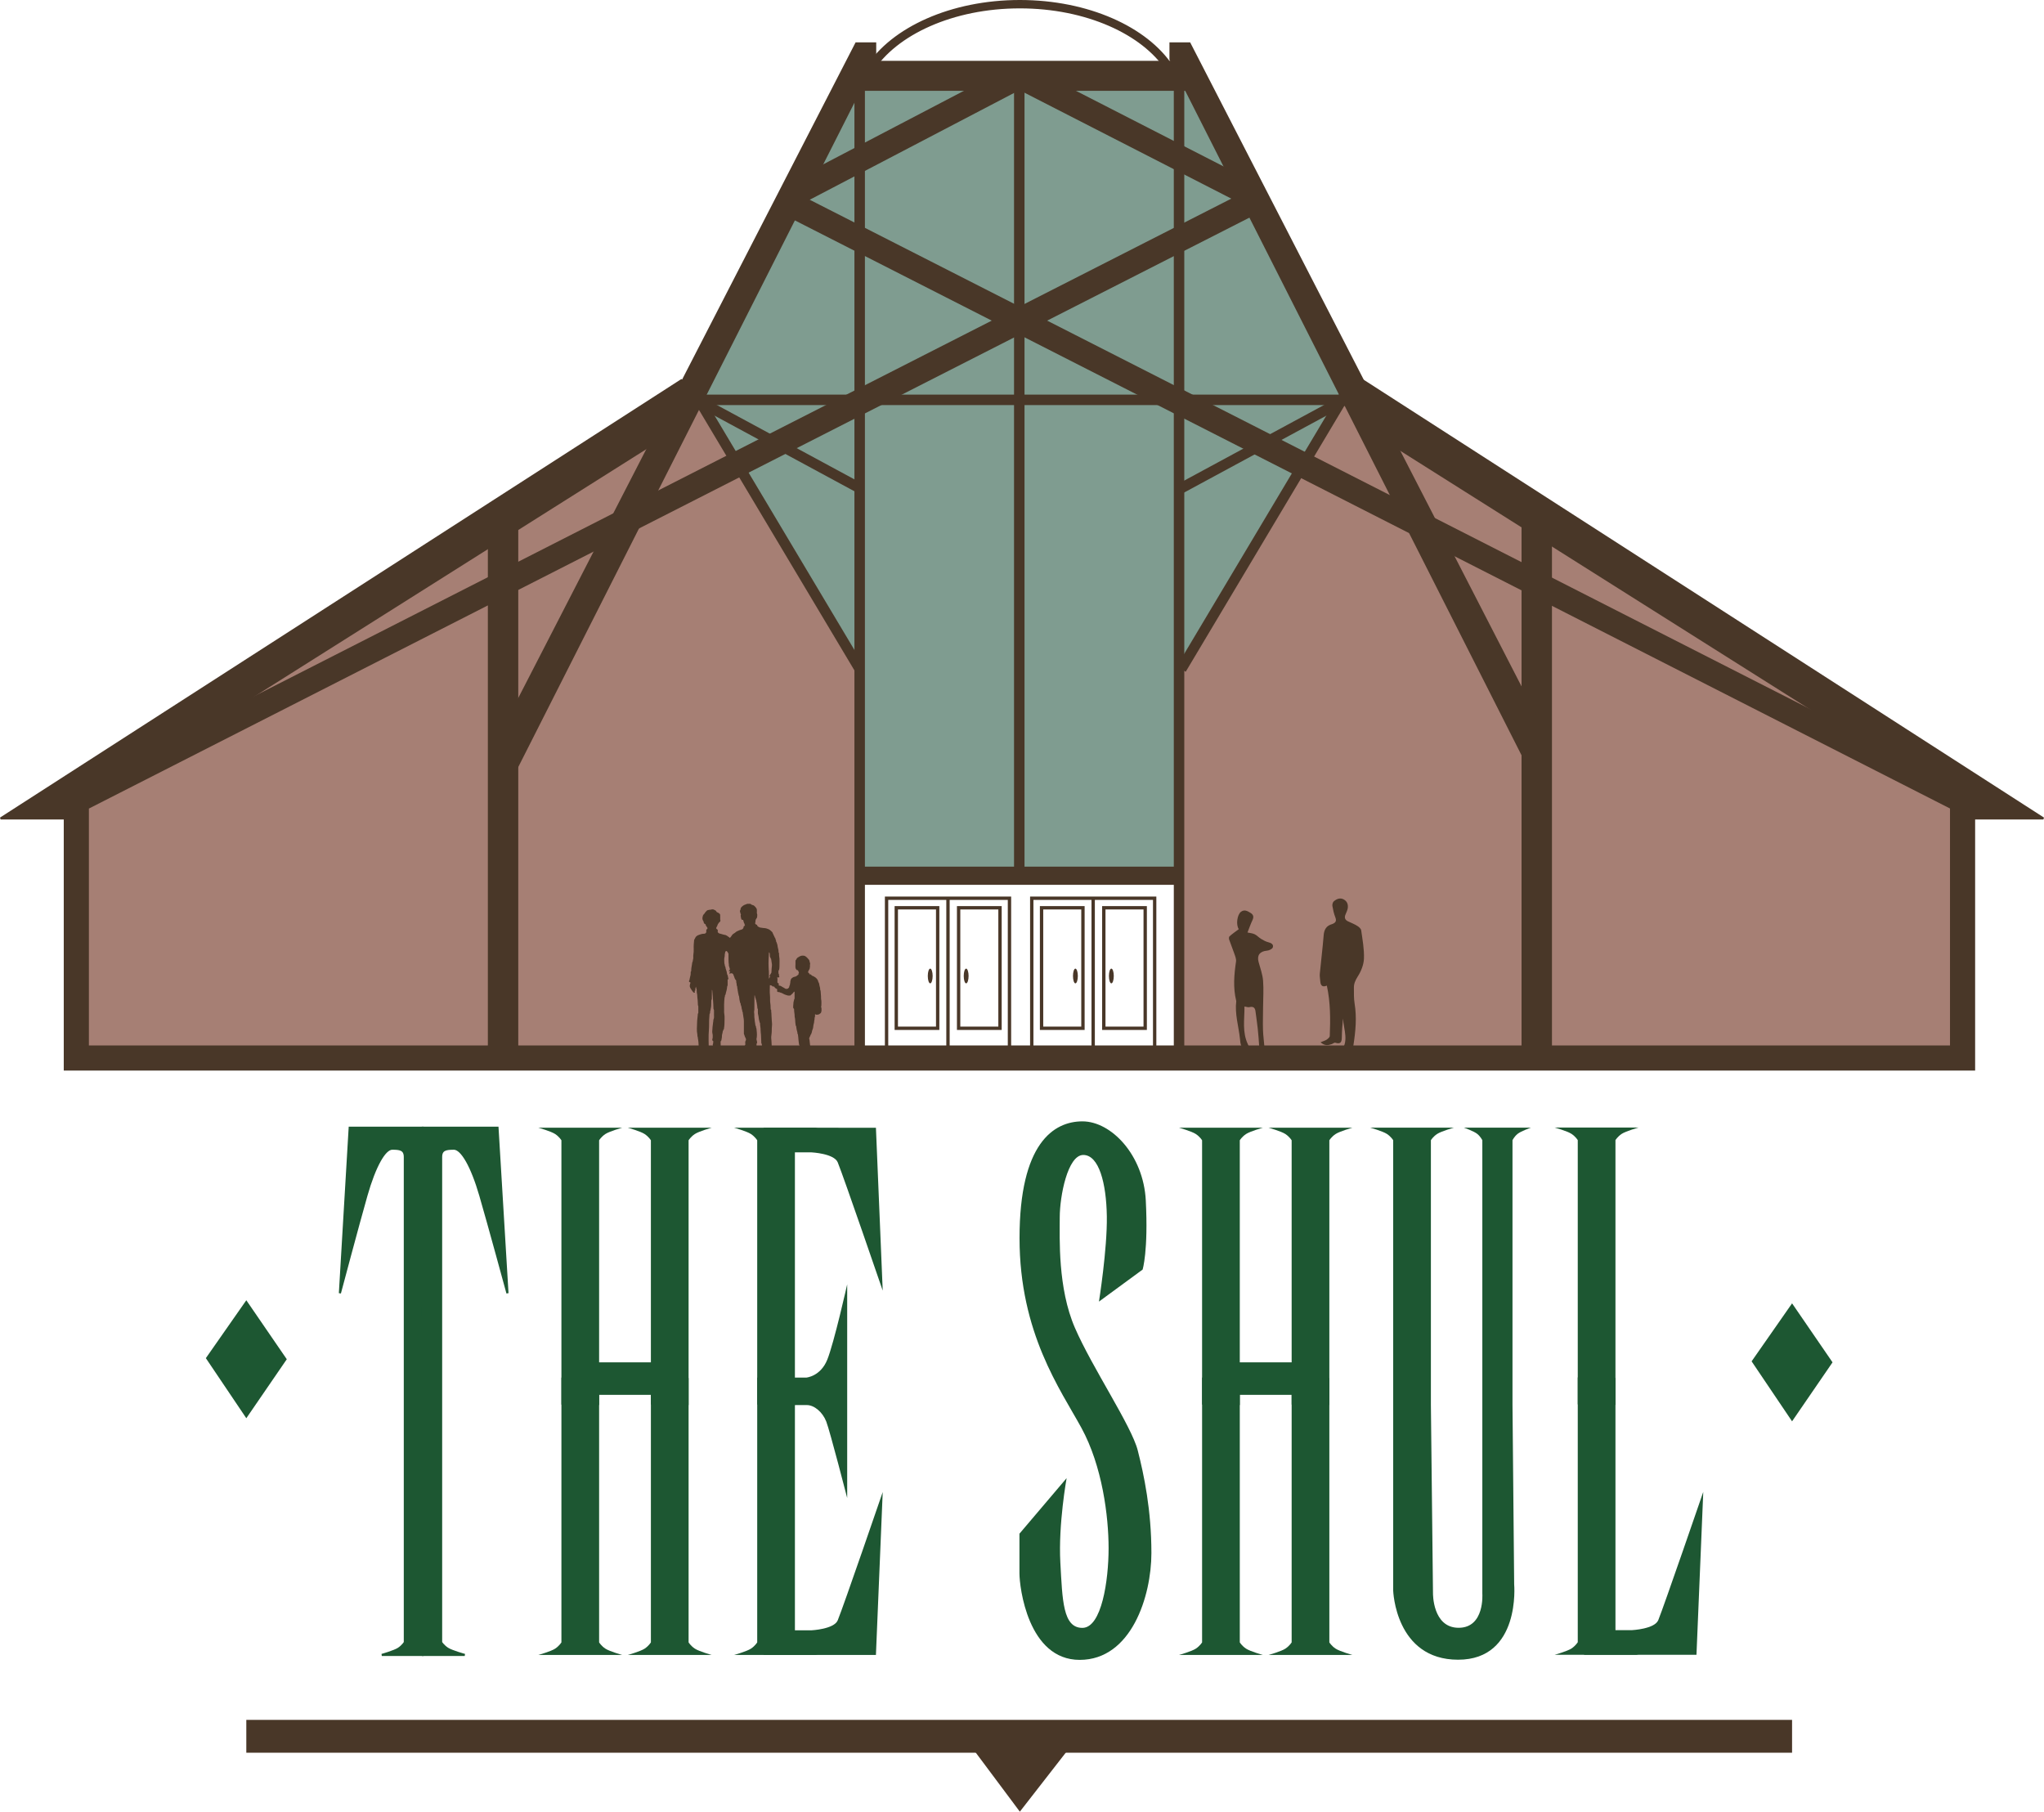 <?xml version="1.0" encoding="UTF-8"?> <svg xmlns="http://www.w3.org/2000/svg" xmlns:xlink="http://www.w3.org/1999/xlink" version="1.1" x="0px" y="0px" viewBox="0 0 243.97 216.22" style="enable-background:new 0 0 243.97 216.22;" xml:space="preserve"> <style type="text/css"> .st0{fill:#A67F74;stroke:#A67F74;stroke-width:0.25;stroke-miterlimit:2;} .st1{fill:#7F9C90;stroke:#7F9C90;stroke-width:0.25;stroke-miterlimit:2;} .st2{fill:none;stroke:#493728;stroke-width:3;stroke-miterlimit:2;} .st3{fill:#493728;stroke:#493728;stroke-width:0.25;stroke-miterlimit:2;} .st4{fill:#493728;} .st5{fill:#493728;stroke:#493728;stroke-width:0.251;stroke-miterlimit:2;} .st6{fill:none;stroke:#493728;stroke-miterlimit:2;} .st7{fill:none;stroke:#493728;stroke-width:1.25;stroke-miterlimit:2;} .st8{fill:#493728;stroke:#493728;stroke-width:1.25;stroke-miterlimit:2;} .st9{stroke:#493728;stroke-width:1.25;stroke-miterlimit:2;} .st10{fill:none;stroke:#493728;stroke-width:0.4;stroke-miterlimit:2;} .st11{fill:#1D5732;stroke:#1D5732;stroke-width:0.25;stroke-miterlimit:2;} .st12{fill:#1D5732;stroke:#1D5732;stroke-width:0.253;stroke-miterlimit:2;} .st13{fill:#1D5732;} .st14{fill-rule:evenodd;clip-rule:evenodd;fill:#493728;} </style> <g id="color"> <polygon class="st0" points="9.43,95.89 9.11,126.27 102.61,126.27 102.61,104.51 140.73,104.72 140.73,126.34 234.25,126.27 234.25,94.84 161.42,46.68 82.26,46.68 77.32,50.68 23.74,84.84 "></polygon> <polygon class="st1" points="101.07,9.58 89.23,33.34 83.4,47.26 86.07,52.13 99.11,73.98 102.61,79.84 102.61,104.51 140.73,104.72 140.73,79.34 149.63,65.36 159.62,48.19 161.34,47.26 142.07,9.05 "></polygon> </g> <g id="illustration"> <polyline class="st2" points="121.69,9.06 95.15,22.93 94.62,24.49 234.25,95.57 234.25,126.27 121.69,126.27 121.66,126.27 9.11,126.27 9.11,95.58 150.27,23.71 121.66,9.06 "></polyline> <polygon class="st3" points="81.4,45.34 0.07,97.68 8.73,97.68 9.11,96.09 23.98,87.01 79.57,51.93 "></polygon> <polygon class="st3" points="162.57,45.34 243.9,97.68 235.24,97.68 234.86,96.09 219.99,87.01 164.4,51.93 "></polygon> <rect x="58.23" y="61.59" class="st4" width="3.63" height="63.75"></rect> <rect x="181.61" y="62.52" class="st4" width="3.63" height="63.75"></rect> <polygon class="st5" points="104.46,5.18 102.2,5.18 60.05,87.09 60.05,94.84 104.46,7.09 "></polygon> <polygon class="st5" points="139.71,5.18 141.98,5.18 184.13,87.09 184.13,94.84 139.71,7.09 "></polygon> <rect x="101.82" y="7.26" class="st4" width="40.58" height="3.58"></rect> <path class="st6" d="M103.8,8.26c2.89-4.55,9.83-7.76,17.93-7.76c8.03,0,14.91,3.15,17.85,7.63"></path> <line class="st7" x1="102.61" y1="10.09" x2="102.61" y2="126.27"></line> <line class="st7" x1="140.73" y1="9.58" x2="140.73" y2="125.76"></line> <line class="st7" x1="121.66" y1="9.58" x2="121.66" y2="104.72"></line> <rect x="102.48" y="103.43" class="st4" width="38.25" height="2.17"></rect> <line class="st8" x1="82.26" y1="47.72" x2="161.92" y2="47.72"></line> <line class="st9" x1="82.82" y1="46.68" x2="102.61" y2="79.84"></line> <rect x="105.82" y="107.2" class="st10" width="14.67" height="18.14"></rect> <line class="st10" x1="113.15" y1="107.2" x2="113.15" y2="125.76"></line> <rect x="106.98" y="108.34" class="st10" width="4.94" height="14.38"></rect> <rect x="114.42" y="108.34" class="st10" width="4.94" height="14.38"></rect> <line class="st9" x1="102.61" y1="58.26" x2="82.26" y2="47.26"></line> <line class="st9" x1="160.78" y1="46.68" x2="140.99" y2="79.85"></line> <line class="st9" x1="140.99" y1="58.26" x2="161.34" y2="47.26"></line> <path class="st4" d="M111.32,116.48c0,0.48-0.13,0.88-0.29,0.88s-0.29-0.39-0.29-0.88s0.13-0.88,0.29-0.88 S111.32,116,111.32,116.48z"></path> <path class="st4" d="M115.61,116.48c0,0.48-0.13,0.88-0.29,0.88c-0.16,0-0.29-0.39-0.29-0.88s0.13-0.88,0.29-0.88 C115.48,115.61,115.61,116,115.61,116.48z"></path> <rect x="123.15" y="107.2" class="st10" width="14.67" height="18.14"></rect> <line class="st10" x1="130.48" y1="107.2" x2="130.48" y2="125.76"></line> <rect x="124.32" y="108.34" class="st10" width="4.94" height="14.38"></rect> <rect x="131.75" y="108.34" class="st10" width="4.94" height="14.38"></rect> <path class="st4" d="M128.65,116.48c0,0.48-0.13,0.88-0.29,0.88c-0.16,0-0.29-0.39-0.29-0.88s0.13-0.88,0.29-0.88 C128.52,115.61,128.65,116,128.65,116.48z"></path> <ellipse class="st4" cx="132.65" cy="116.48" rx="0.29" ry="0.88"></ellipse> <path class="st11" d="M50.57,134.59h-8.83l-1.17,19.75c0,0,2.17-8.17,3.17-11.67s2.17-5.58,3.08-5.58s1.5,0.08,1.5,1 c0,0.92,0,57.92,0,57.92s-0.25,0.42-0.75,0.75c-0.5,0.33-2,0.75-2,0.75h5"></path> <path class="st12" d="M50.34,134.59h9.04l1.19,19.75c0,0-2.22-8.17-3.24-11.67c-1.02-3.5-2.22-5.58-3.15-5.58s-1.53,0.08-1.53,1 c0,0.92,0,57.92,0,57.92s0.26,0.42,0.77,0.75c0.51,0.33,2.05,0.75,2.05,0.75h-5.11"></path> <path class="st13" d="M69.26,197.51h-5c0,0,1.5-0.42,2-0.75c0.5-0.33,0.75-0.75,0.75-0.75s0-16.3,0-31.6l4.5,0.06 c0,15.29,0,31.54,0,31.54c0,0,0.25,0.42,0.75,0.75c0.5,0.33,2,0.75,2,0.75H69.26"></path> <path class="st13" d="M79.94,197.51h-5c0,0,1.5-0.42,2-0.75c0.5-0.33,0.75-0.75,0.75-0.75s0-16.3,0-31.6l4.5,0.06 c0,15.29,0,31.54,0,31.54s0.25,0.42,0.75,0.75c0.5,0.33,2,0.75,2,0.75H79.94"></path> <path class="st13" d="M79.94,134.59h5c0,0-1.5,0.42-2,0.75c-0.5,0.33-0.75,0.75-0.75,0.75s0,16.3,0,31.6l-4.5-0.06 c0-15.29,0-31.54,0-31.54c0,0-0.25-0.42-0.75-0.75c-0.5-0.33-2-0.75-2-0.75H79.94"></path> <path class="st13" d="M69.26,134.59h5c0,0-1.5,0.42-2,0.75c-0.5,0.33-0.75,0.75-0.75,0.75s0,16.3,0,31.6l-4.5-0.06 c0-15.29,0-31.54,0-31.54s-0.25-0.42-0.75-0.75c-0.5-0.33-2-0.75-2-0.75H69.26"></path> <path class="st13" d="M92.63,197.51h-5c0,0,1.5-0.42,2-0.75c0.5-0.33,0.75-0.75,0.75-0.75s0-16.3,0-31.6l4.5,0.06 c0,15.29,0,31.54,0,31.54c0,0,0.25,0.42,0.75,0.75c0.5,0.33,2,0.75,2,0.75H92.63"></path> <path class="st13" d="M92.63,134.59h5c0,0-1.5,0.42-2,0.75c-0.5,0.33-0.75,0.75-0.75,0.75s0,16.3,0,31.6l-4.5-0.06 c0-15.29,0-31.54,0-31.54s-0.25-0.42-0.75-0.75c-0.5-0.33-2-0.75-2-0.75H92.63"></path> <rect x="70.23" y="162.59" class="st13" width="8" height="3.88"></rect> <path class="st13" d="M145.73,197.51h-5c0,0,1.5-0.42,2-0.75c0.5-0.33,0.75-0.75,0.75-0.75s0-16.3,0-31.6l4.5,0.06 c0,15.29,0,31.54,0,31.54s0.25,0.42,0.75,0.75c0.5,0.33,2,0.75,2,0.75H145.73"></path> <path class="st13" d="M156.42,197.51h-5c0,0,1.5-0.42,2-0.75c0.5-0.33,0.75-0.75,0.75-0.75s0-16.3,0-31.6l4.5,0.06 c0,15.29,0,31.54,0,31.54s0.25,0.42,0.75,0.75c0.5,0.33,2,0.75,2,0.75H156.42"></path> <path class="st13" d="M156.42,134.59h5c0,0-1.5,0.42-2,0.75c-0.5,0.33-0.75,0.75-0.75,0.75s0,16.3,0,31.6l-4.5-0.06 c0-15.29,0-31.54,0-31.54c0,0-0.25-0.42-0.75-0.75c-0.5-0.33-2-0.75-2-0.75H156.42"></path> <path class="st13" d="M145.73,134.59h5c0,0-1.5,0.42-2,0.75c-0.5,0.33-0.75,0.75-0.75,0.75s0,16.3,0,31.6l-4.5-0.06 c0-15.29,0-31.54,0-31.54c0,0-0.25-0.42-0.75-0.75c-0.5-0.33-2-0.75-2-0.75H145.73"></path> <path class="st13" d="M170.8,167.7"></path> <path class="st13" d="M176.93,167.63"></path> <path class="st13" d="M180.53,167.7"></path> <rect x="146.71" y="162.59" class="st13" width="8" height="3.88"></rect> <path class="st13" d="M105.36,154.03l-0.81-19.44H91.11l2.44,2.94h3.31c0,0,2.69,0.13,3.13,1.19 C100.7,140.45,105.36,154.03,105.36,154.03z"></path> <path class="st13" d="M105.36,178.07l-0.81,19.44H91.11l2.44-2.94h3.31c0,0,2.69-0.13,3.13-1.19 C100.7,191.65,105.36,178.07,105.36,178.07z"></path> <path class="st13" d="M190.57,197.49h-5c0,0,1.5-0.42,2-0.75c0.5-0.33,0.75-0.75,0.75-0.75s0-16.3,0-31.6l4.5,0.06 c0,15.29,0,31.54,0,31.54s0.25,0.42,0.75,0.75c0.5,0.33,2,0.75,2,0.75H190.57"></path> <path class="st13" d="M190.57,134.57h5c0,0-1.5,0.42-2,0.75c-0.5,0.33-0.75,0.75-0.75,0.75s0,16.3,0,31.6l-4.5-0.06 c0-15.29,0-31.54,0-31.54c0,0-0.25-0.42-0.75-0.75c-0.5-0.33-2-0.75-2-0.75H190.57"></path> <path class="st13" d="M203.3,178.05l-0.81,19.44h-13.44l2.44-2.94h3.31c0,0,2.69-0.13,3.13-1.19 C198.63,191.63,203.3,178.05,203.3,178.05z"></path> <path class="st13" d="M94.11,164.41h2.13c0,0,1.69-0.13,2.5-2.13s2.38-9,2.38-9v25.5c0,0-2.06-8-2.5-9.13s-1.44-1.96-2.31-1.96 s-2.19,0-2.19,0V164.41z"></path> <path class="st13" d="M131.17,155.34c0,0,1-6.25,0.94-10.19s-0.94-7.31-2.81-7.31s-2.81,4.94-2.81,7.44s-0.25,8.44,1.81,13.19 c2.06,4.75,6.75,11.69,7.5,14.63s1.63,7.13,1.63,12.25s-2.38,12.75-8.56,12.75s-7.19-8.71-7.19-10.32c0-1.61,0-4.74,0-4.74 l5.63-6.63c0,0-1,5.5-0.75,10.06s0.31,7.81,2.63,7.81c2.31,0,3.13-5.69,3.13-9.5s-0.75-9.81-3.25-14.38s-7.38-11.31-7.38-22.63 s4.07-13.94,7.51-13.94c3.44,0,7.28,4.01,7.56,9.44c0.31,6.06-0.38,8.25-0.38,8.25L131.17,155.34z"></path> <path class="st13" d="M176.93,167.63v22.58c0,0,0.3,4.06-2.83,4.06s-3.06-4.13-3.06-4.13l-0.25-22.46c0-15.31,0-31.6,0-31.6 s0.25-0.42,0.75-0.75c0.5-0.33,2-0.75,2-0.75h-3.76h-1.24h-5c0,0,1.5,0.42,2,0.75c0.5,0.33,0.75,0.75,0.75,0.75 c0,0,0,16.25,0,31.54v22.21c0,0,0.25,8.25,7.75,8.25s6.69-9,6.69-9l-0.2-21.4c0-15.31,0-31.6,0-31.6s0.2-0.42,0.6-0.75 c0.4-0.33,1.6-0.75,1.6-0.75h-2.65h-1.35h-4c0,0,1.2,0.42,1.6,0.75c0.4,0.33,0.6,0.75,0.6,0.75 C176.93,136.09,176.93,152.35,176.93,167.63"></path> <rect x="29.4" y="205.26" class="st4" width="184.5" height="3.92"></rect> <polygon class="st3" points="115.57,207.76 121.73,216.01 128.15,207.76 "></polygon> <polygon class="st13" points="29.4,155.18 24.57,162.09 29.4,169.26 34.23,162.22 "></polygon> <polygon class="st13" points="213.9,155.55 209.07,162.47 213.9,169.63 218.73,162.59 "></polygon> <path class="st14" d="M87.12,111.94c0.07-0.09,0.16-0.17,0.22-0.28c0.08-0.15,0.22-0.24,0.36-0.32c0.08-0.05,0.14-0.12,0.22-0.17 c0.04-0.03,0.09-0.04,0.14-0.06c0.06-0.03,0.12-0.06,0.19-0.09c0.05-0.02,0.1-0.04,0.16-0.05c0.11-0.02,0.2-0.06,0.27-0.14 c0.03-0.04,0.06-0.1,0.07-0.15c0.02-0.15,0.02-0.16,0.18-0.2c-0.09-0.08-0.01-0.22-0.11-0.3c0,0,0-0.01-0.01-0.01 c-0.04-0.13-0.07-0.25-0.11-0.38c-0.03,0-0.06-0.01-0.08-0.01c-0.06,0.02-0.09-0.03-0.11-0.06c-0.03-0.04-0.05-0.1-0.06-0.16 c-0.02-0.09-0.04-0.19-0.05-0.29c0-0.03,0.02-0.05,0.03-0.08c0.01-0.02,0.01-0.07,0-0.07c-0.06-0.03-0.03-0.09-0.04-0.13 c-0.01-0.03-0.03-0.06-0.04-0.09c-0.01-0.02-0.02-0.04-0.02-0.06c0.01-0.09-0.04-0.18,0.05-0.25c0.01-0.01,0.01-0.04,0.01-0.06 c0-0.14,0.07-0.24,0.17-0.33c0.08-0.06,0.15-0.14,0.24-0.18c0.09-0.05,0.19-0.06,0.28-0.11c0.14-0.08,0.28-0.03,0.42-0.04 c0.07-0.01,0.13,0.02,0.18,0.08c0.03,0.03,0.09,0.05,0.14,0.06c0.05,0.02,0.12,0.03,0.16,0.06c0.06,0.04,0.1,0.09,0.15,0.14 c0.05,0.06,0.11,0.12,0.15,0.19c0.03,0.05,0.05,0.12,0.06,0.18c0.01,0.1,0,0.21,0,0.31c0,0.07-0.01,0.13,0.03,0.2 c0.04,0.06,0,0.15,0.01,0.23c0.01,0.09-0.02,0.17-0.05,0.25c-0.01,0.01-0.03,0.02-0.04,0.04c-0.06,0.09-0.11,0.17-0.11,0.28 c0,0.09-0.03,0.18-0.04,0.28c-0.01,0.08,0.02,0.13,0.11,0.16c0.07,0.02,0.13,0.06,0.15,0.16c0.01,0.05,0.08,0.09,0.13,0.12 c0.06,0.04,0.13,0.06,0.2,0.09c0,0,0,0,0.01,0c0.11,0.02,0.23,0.04,0.34,0.05c0.14,0.02,0.28,0.01,0.41,0.06 c0.1,0.04,0.21,0.06,0.31,0.12c0.15,0.08,0.26,0.21,0.38,0.32c0.03,0.03,0.04,0.09,0.06,0.14c0.02,0.04,0.05,0.09,0.07,0.13 c0.03,0.07,0.05,0.16,0.1,0.21c0.05,0.06,0,0.16,0.1,0.18c0.01,0,0.01,0.02,0.01,0.03c0.03,0.08,0.05,0.16,0.08,0.24 c0,0.01,0.02,0.03,0.02,0.04c0.02,0.08,0.01,0.19,0.06,0.23c0.08,0.07,0.02,0.19,0.1,0.25c0,0,0,0,0,0.01 c0.02,0.11,0.03,0.21,0.05,0.32c0.03,0.13,0.06,0.26,0.09,0.39c0.01,0.07,0,0.14,0.01,0.22c0,0.03,0.03,0.06,0.04,0.09 c0.01,0.02,0.02,0.04,0.02,0.07c0,0.1-0.01,0.21,0.01,0.3c0.08,0.4,0.03,0.8,0.04,1.2c0,0.07,0,0.15-0.01,0.22 c-0.01,0.09-0.01,0.19-0.06,0.25c-0.1,0.13-0.03,0.27-0.05,0.4c0,0.01,0,0.02,0,0.02c0.09,0.05,0.04,0.14,0.06,0.22 c0.01,0.05,0.03,0.11,0.04,0.16c0.01,0.06-0.02,0.08-0.08,0.08c-0.06,0-0.11,0-0.18,0c0.02,0.07,0.04,0.13,0.04,0.18 c0,0.14-0.01,0.27-0.01,0.41c0,0.02,0.03,0.05,0.05,0.07c0.02,0.02,0.06,0.04,0.08,0.05c0.07,0.05,0.07,0.11,0,0.16 c0.02,0.03,0.03,0.06,0.05,0.08c0.01,0.01,0.02,0.03,0.04,0.03c0.08,0.01,0.15,0.01,0.22,0.06c0.06,0.05,0.13,0.08,0.2,0.12 c0.07,0.04,0.14,0.08,0.21,0.12c0.05,0.03,0.09,0.07,0.14,0.08c0.08,0.01,0.16,0.02,0.23-0.01c0.06-0.02,0.1-0.09,0.15-0.13 c0.01-0.01,0.02-0.01,0.02-0.02c0.02-0.07,0.04-0.15,0.06-0.22c0-0.01,0-0.02,0-0.02c0.09-0.05,0.03-0.14,0.06-0.2 c0.05-0.11,0.02-0.24,0.05-0.34c0.03-0.11,0.05-0.23,0.14-0.31c0.05-0.05,0.11-0.08,0.17-0.12c0.1-0.06,0.21-0.06,0.32-0.1 c0.06-0.02,0.12-0.08,0.18-0.12c0.03-0.02,0.06-0.06,0.09-0.07c0.05-0.01,0.06-0.04,0.06-0.08c0-0.05-0.02-0.1,0.04-0.13 c0.01-0.01,0.01-0.06,0.01-0.08c-0.02-0.06-0.07-0.12-0.08-0.18c-0.02-0.1-0.08-0.1-0.15-0.1c-0.03,0-0.05-0.04-0.07-0.06 c-0.1-0.1-0.12-0.23-0.12-0.36c0-0.11,0.01-0.23,0.01-0.34c0-0.11,0-0.22,0-0.33c0-0.04-0.02-0.09,0.05-0.11 c0.03-0.01,0.04-0.08,0.06-0.12c0.06-0.09,0.12-0.17,0.23-0.22c0.07-0.03,0.13-0.09,0.2-0.12c0.06-0.03,0.12-0.05,0.18-0.06 c0.1-0.01,0.21-0.02,0.3,0c0.08,0.01,0.16,0.06,0.23,0.11c0.1,0.08,0.2,0.17,0.27,0.27c0.06,0.07,0.14,0.13,0.15,0.25 c0.01,0.1,0.06,0.19,0.08,0.29c0.01,0.06-0.01,0.12-0.02,0.17c0,0.04,0,0.08,0,0.11c0,0.05,0,0.09,0,0.14 c0,0.03-0.02,0.06-0.02,0.09c0,0.09-0.02,0.17-0.09,0.25c-0.04,0.04-0.05,0.11-0.07,0.16c-0.01,0.02-0.03,0.04-0.04,0.06 c-0.03,0.07,0.01,0.12,0.06,0.15c0.05,0.03,0.09,0.07,0.1,0.13c0.01,0.05,0.08,0.07,0.12,0.03c0.06,0.06,0.13,0.12,0.2,0.18 c0.04,0.03,0.11,0.03,0.16,0.06c0.08,0.04,0.16,0.09,0.24,0.15c0.07,0.05,0.13,0.12,0.18,0.18c0.05,0.06,0.09,0.13,0.12,0.2 c0.03,0.06,0.02,0.14,0.06,0.19c0.08,0.11,0.09,0.24,0.11,0.37c0.02,0.11,0.06,0.21,0.08,0.32c0.01,0.06,0,0.13,0.01,0.2 c0.01,0.03,0.03,0.07,0.04,0.1c0.01,0.01,0.01,0.03,0.01,0.04c0.02,0.22,0.04,0.44,0.05,0.66c0.01,0.11-0.01,0.22,0.01,0.32 c0.06,0.25,0.03,0.51,0.03,0.76c0,0.04-0.02,0.07-0.02,0.1c-0.01,0.03-0.02,0.07,0,0.1c0.07,0.17,0.02,0.35,0.03,0.52 c-0.07,0.05-0.01,0.15-0.09,0.19c-0.06,0.04-0.12,0.08-0.18,0.13c-0.06,0.05-0.12,0.04-0.18,0.04c-0.02,0-0.04,0.03-0.06,0.03 c-0.04,0-0.07,0-0.11-0.01c-0.04-0.01-0.08-0.04-0.14-0.06c0,0.02-0.01,0.05-0.01,0.08c0,0.08,0.02,0.18-0.01,0.24 c-0.07,0.13-0.02,0.26-0.06,0.38c-0.04,0.1-0.02,0.2-0.04,0.29c-0.02,0.11-0.05,0.22-0.08,0.33c0,0,0,0.01,0,0.02 c-0.02,0.12-0.04,0.24-0.05,0.36c0,0,0,0.01,0,0.01c-0.07,0.06-0.04,0.16-0.09,0.23c-0.01,0.01-0.01,0.02-0.02,0.04 c-0.02,0.08-0.01,0.18-0.06,0.25c-0.04,0.06-0.01,0.15-0.09,0.2c-0.04,0.02-0.04,0.1-0.06,0.15c-0.04,0.09-0.1,0.17-0.13,0.27 c-0.01,0.04,0,0.09,0.01,0.14c0,0.01,0.02,0.03,0.02,0.04c0.02,0.15,0.04,0.31,0.05,0.46c0.02,0.13,0.02,0.26,0.06,0.38 c0.03,0.08,0.03,0.16,0.04,0.24c0.01,0.03,0.02,0.06,0.04,0.11c-0.02,0.03-0.05,0.09-0.09,0.13c-0.07,0.06-0.1,0.13-0.11,0.22 c0,0.06-0.06,0.11,0,0.15c-0.01,0.04-0.02,0.08-0.03,0.11c-0.01,0.03-0.03,0.05-0.04,0.08c-0.01,0.02-0.02,0.04-0.02,0.06 c0,0.06,0,0.12,0,0.18c0,0.08-0.04,0.11-0.11,0.15c-0.17,0.08-0.35,0.03-0.52,0.03c-0.07,0-0.13-0.05-0.19-0.1 c-0.09-0.08-0.06-0.17-0.06-0.27c0-0.02,0.02-0.03,0.03-0.05c0.01-0.01,0.02-0.01,0.03-0.02c0.02-0.07,0.04-0.15,0.05-0.22 c0.01-0.07-0.01-0.12-0.08-0.15c-0.03-0.01-0.06-0.05-0.07-0.09c-0.02-0.06-0.03-0.13-0.06-0.2c-0.04-0.1-0.03-0.21-0.08-0.3 c-0.02-0.03-0.01-0.07-0.01-0.1c-0.01-0.05,0.02-0.1-0.05-0.13c0,0-0.01-0.01-0.01-0.02c-0.02-0.11-0.03-0.21-0.05-0.32 c-0.04-0.21-0.03-0.42-0.06-0.62c-0.02-0.11-0.03-0.21-0.04-0.32c0-0.01,0-0.03,0-0.03c-0.09-0.05-0.04-0.14-0.06-0.21 c-0.03-0.11-0.06-0.23-0.09-0.34c0,0,0,0,0-0.01c-0.02-0.1-0.03-0.2-0.05-0.31c-0.01-0.05,0.02-0.11-0.05-0.13 c0,0,0-0.01-0.01-0.02c-0.02-0.12-0.04-0.24-0.05-0.37c-0.02-0.2-0.01-0.41-0.06-0.6c-0.04-0.15-0.01-0.31-0.04-0.45 c-0.04-0.19-0.04-0.38-0.05-0.57c0-0.03-0.05-0.05-0.07-0.08c-0.01-0.02-0.03-0.04-0.03-0.05c0-0.13-0.02-0.27,0.01-0.4 c0.03-0.13,0-0.28,0.05-0.39c0.05-0.1,0.01-0.21,0.09-0.29c0.01-0.01,0.01-0.05,0.01-0.07c0-0.25,0-0.5,0-0.75 c0-0.02-0.01-0.04-0.02-0.06c-0.01,0.01-0.02,0.03-0.04,0.04c-0.09,0.05-0.12,0.16-0.2,0.22c-0.08,0.06-0.15,0.14-0.23,0.21 c-0.01,0.01-0.04,0.01-0.06,0.01c-0.08,0-0.17,0.01-0.25,0c-0.09-0.02-0.17-0.05-0.26-0.08c-0.05-0.02-0.11-0.04-0.16-0.06 c-0.06-0.03-0.11-0.06-0.17-0.09c-0.05-0.03-0.1-0.06-0.16-0.08c-0.06-0.02-0.14-0.03-0.19-0.06c-0.08-0.06-0.17-0.03-0.25-0.05 c-0.04-0.01-0.09-0.04-0.09-0.1c0-0.09,0-0.17,0-0.25c-0.14-0.05-0.25-0.12-0.32-0.24c-0.02-0.04-0.06-0.08-0.12-0.07 c-0.08,0.02-0.13-0.01-0.18-0.08c-0.04-0.05-0.15-0.05-0.24-0.08c0,0.04-0.01,0.06-0.01,0.09c0,0.36-0.03,0.73,0.01,1.08 c0.04,0.35-0.01,0.7,0.05,1.04c0.04,0.22,0.02,0.44,0.04,0.65c0,0.02,0,0.04,0.01,0.05c0.08,0.05,0.04,0.13,0.05,0.2 c0.05,0.37,0.03,0.74,0.07,1.11c0.02,0.23,0.05,0.46,0.02,0.68c-0.04,0.31,0,0.63-0.05,0.94c-0.04,0.22-0.05,0.45-0.02,0.66 c0.03,0.25,0.02,0.49,0.04,0.74c0.01,0.09,0.03,0.18,0.05,0.28c0,0.02,0.02,0.03,0.03,0.05c-0.05,0.05-0.05,0.12-0.01,0.17 c0.01,0.01,0.01,0.02,0.02,0.03c0.06,0.13,0.05,0.27,0.05,0.41c0,0.02,0,0.04,0,0.06c0,0.14-0.06,0.18-0.19,0.22 c-0.23,0.07-0.45,0.02-0.68,0.04c-0.1,0.01-0.14-0.06-0.2-0.11c-0.05-0.04-0.05-0.1-0.05-0.16c0-0.01,0-0.03-0.01-0.04 c-0.1-0.1-0.03-0.23-0.05-0.34c0.08-0.06,0.01-0.12-0.01-0.18c-0.02-0.07-0.06-0.13-0.08-0.19c0-0.01,0-0.02,0-0.02 c-0.02-0.13-0.04-0.26-0.05-0.38c-0.01-0.04,0.01-0.09-0.05-0.12c-0.01,0-0.01-0.04-0.01-0.06c0-0.09,0-0.18-0.01-0.27 c-0.02-0.33-0.01-0.66-0.06-0.99c-0.03-0.21,0-0.42-0.04-0.63c-0.04-0.16-0.03-0.32-0.04-0.48c0-0.02-0.02-0.03-0.03-0.05 c-0.01-0.02-0.02-0.04-0.03-0.06c-0.01-0.07-0.01-0.13-0.04-0.19c-0.04-0.09-0.04-0.2-0.06-0.3c-0.02-0.12-0.02-0.25-0.06-0.37 c-0.07-0.21-0.02-0.41-0.04-0.62c0-0.05,0.02-0.11-0.05-0.15c-0.02-0.01-0.01-0.06-0.01-0.09c-0.02-0.15-0.02-0.3-0.06-0.45 c-0.02-0.08-0.01-0.16-0.04-0.23c-0.04-0.08-0.01-0.19-0.05-0.24c-0.07-0.08-0.02-0.19-0.09-0.25c-0.01-0.01,0-0.02-0.01-0.03 c-0.02-0.09-0.04-0.19-0.06-0.28c-0.01,0-0.02,0-0.03,0c0,0.03-0.01,0.06-0.01,0.09c0,0.54-0.01,1.08-0.01,1.62 c0,0.11-0.05,0.23-0.03,0.33c0.05,0.25,0,0.5,0.05,0.75c0.02,0.12,0.03,0.24,0.04,0.36c0.01,0.08,0.03,0.16,0.04,0.24 c0.02,0.08,0.01,0.18,0.05,0.24c0.09,0.1,0.01,0.23,0.1,0.32c0,0,0,0,0,0.01c0.04,0.35,0.08,0.69,0.04,1.04 c-0.01,0.09-0.05,0.18-0.03,0.28c0.01,0.1,0.06,0.2,0.07,0.3c0.01,0.05-0.02,0.11-0.04,0.16c-0.01,0.02-0.03,0.04-0.03,0.07 c0,0.05,0,0.11,0,0.16c0,0.06-0.04,0.09-0.08,0.11c-0.15,0.08-0.3,0.15-0.41,0.28c-0.04,0.05-0.08,0.11-0.13,0.17 c-0.03,0.04-0.06,0.07-0.12,0.08c-0.05,0.01-0.1,0.05-0.15,0.07c-0.02,0.01-0.05,0.02-0.07,0.02c-0.1,0-0.21,0.02-0.3,0 c-0.1-0.03-0.22-0.01-0.32-0.08c-0.04-0.03-0.1,0.01-0.14-0.05c-0.03-0.05-0.07-0.19-0.03-0.23c0.09-0.09,0.19-0.17,0.28-0.26 c0.05-0.05,0.08-0.1,0.12-0.16c0.01-0.01,0.01-0.1,0.01-0.12c0.01-0.12-0.05-0.24,0.03-0.36c0.04-0.06,0.06-0.14,0.05-0.21 c-0.01-0.07-0.05-0.13-0.08-0.2c-0.02-0.04-0.04-0.07-0.05-0.1c-0.02-0.06-0.04-0.13-0.06-0.19c-0.01-0.03-0.03-0.06-0.04-0.09 c-0.01-0.03-0.02-0.05-0.02-0.08c0-0.43,0-0.87,0-1.3c0-0.07,0-0.13,0-0.2c-0.01-0.17-0.02-0.34-0.06-0.5 c-0.03-0.1-0.01-0.21-0.05-0.31c-0.03-0.1,0-0.22-0.05-0.29c-0.08-0.1,0-0.23-0.09-0.31c0,0,0-0.01,0-0.01 c-0.02-0.1-0.03-0.21-0.05-0.31c-0.02-0.08-0.06-0.16-0.08-0.24c-0.01-0.02,0-0.04-0.01-0.06c-0.01-0.05,0.03-0.11-0.05-0.13 c0,0-0.01-0.02-0.01-0.03c-0.01-0.06-0.02-0.12-0.04-0.19c-0.04-0.11-0.04-0.23-0.06-0.34c-0.02-0.1-0.01-0.23-0.06-0.31 c-0.05-0.09-0.02-0.17-0.06-0.25c-0.04-0.09-0.02-0.2-0.05-0.28c-0.04-0.1-0.01-0.21-0.05-0.3c-0.04-0.11,0-0.23-0.05-0.31 c-0.07-0.11-0.02-0.23-0.06-0.33c-0.04-0.1-0.03-0.21-0.04-0.31c-0.01-0.08-0.07-0.12-0.11-0.17c0-0.01-0.02,0-0.02-0.01 c-0.03-0.07-0.05-0.14-0.08-0.21c-0.03-0.07-0.05-0.15-0.08-0.22c-0.02-0.04-0.04-0.08-0.05-0.12c-0.01-0.08-0.09-0.12-0.13-0.15 c-0.06-0.03-0.16-0.01-0.24,0c-0.03,0-0.06,0.03-0.09,0.04c-0.05-0.1,0.01-0.14,0.05-0.2c0.02-0.03,0.03-0.06,0.05-0.1 c-0.07,0-0.12,0-0.17,0c0-0.03,0-0.06,0-0.08c0.12-0.04,0.14-0.18,0.09-0.28c-0.01-0.02-0.02-0.05-0.03-0.07 c-0.01-0.05,0.02-0.12-0.05-0.15c-0.01,0-0.01-0.03-0.01-0.04c0-0.04,0-0.08,0-0.13c-0.07-0.44-0.04-0.88-0.05-1.32 c0-0.06-0.06-0.11-0.08-0.17c-0.02-0.07-0.07-0.1-0.11-0.14c-0.08-0.06-0.09-0.05-0.16,0.02c-0.07,0.07-0.04,0.16-0.07,0.24 c-0.05,0.14-0.01,0.29-0.05,0.42c-0.06,0.2-0.03,0.39-0.03,0.58c0,0.11,0.01,0.23,0.05,0.33c0.03,0.07,0.01,0.17,0.05,0.21 c0.06,0.08,0.04,0.16,0.06,0.24c0.01,0.04,0.03,0.08,0.04,0.12c0.03,0.1,0.06,0.2,0.09,0.29c0,0,0,0.01,0,0.02 c0.02,0.09,0.03,0.19,0.05,0.28c0.01,0.02,0.02,0.04,0.04,0.07c0.01,0.01,0.02,0.01,0.02,0.02c0.02,0.08,0.03,0.17,0.05,0.26 c0.01,0.07,0.03,0.14,0.05,0.2c0,0.01,0,0.03,0,0.04c-0.03,0-0.06,0-0.1,0c0,0.05,0,0.09,0,0.14c0,0.19,0,0.39,0,0.58 c0,0.03-0.03,0.06-0.04,0.09c-0.01,0.03-0.02,0.05-0.02,0.08c-0.02,0.13-0.02,0.27-0.06,0.4c-0.03,0.13-0.06,0.25-0.1,0.38 c-0.02,0.06-0.01,0.15-0.05,0.18c-0.1,0.09-0.01,0.23-0.1,0.32c-0.01,0.01,0,0.03,0,0.04c-0.06,0.53-0.06,1.06-0.05,1.59 c0,0.08-0.01,0.17,0.01,0.25c0.08,0.42,0.03,0.85,0.03,1.28c0,0.17-0.03,0.33-0.05,0.49c-0.01,0.06-0.01,0.15-0.05,0.18 c-0.08,0.05-0.02,0.15-0.1,0.18c0,0,0,0.01,0,0.01c-0.02,0.11-0.02,0.22-0.06,0.32c-0.05,0.15-0.04,0.29-0.05,0.44 c-0.01,0.08-0.04,0.15-0.04,0.23c0,0.08-0.02,0.14-0.07,0.19c-0.02,0.02-0.04,0.06-0.04,0.09c0,0.14,0.01,0.28,0.01,0.41 c0,0.05,0.02,0.08,0,0.14c-0.03,0.09-0.08,0.13-0.15,0.17c-0.09,0.05-0.19,0.1-0.3,0.08c-0.13-0.02-0.25-0.04-0.37-0.1 c-0.03-0.01-0.06-0.06-0.07-0.09c-0.01-0.13-0.11-0.25-0.02-0.39c0.02-0.04,0.01-0.1,0.01-0.15c0-0.03,0.02-0.06,0.03-0.11 c-0.02-0.02-0.05-0.04-0.08-0.07c-0.06-0.05-0.07-0.2-0.03-0.27c0.01-0.02,0.02-0.03,0.02-0.05c0-0.16,0.03-0.33-0.01-0.49 c-0.05-0.2-0.05-0.39-0.02-0.58c0.02-0.17,0.01-0.35,0.05-0.52c0.03-0.12,0.01-0.23,0.04-0.34c0.04-0.11,0-0.24,0.05-0.33 c0.09-0.18,0.04-0.36,0.05-0.54c0.01-0.19,0-0.37,0-0.56c0-0.02-0.02-0.04-0.03-0.07c-0.01-0.02-0.03-0.05-0.03-0.07 c-0.02-0.37-0.02-0.74-0.06-1.11c-0.02-0.23-0.02-0.46-0.05-0.68c-0.02-0.15-0.02-0.3-0.04-0.45c0-0.01-0.01-0.02-0.03-0.03 c0,0.03-0.01,0.06-0.01,0.09c0,0.34,0,0.68-0.01,1.02c0,0.03-0.03,0.06-0.04,0.09c-0.01,0.02-0.01,0.05-0.02,0.08 c0,0.18,0,0.37-0.01,0.55c-0.01,0.13-0.01,0.27-0.05,0.38c-0.03,0.09-0.01,0.18-0.05,0.26c-0.05,0.1-0.03,0.21-0.04,0.31 c0,0.02-0.02,0.03-0.03,0.05c-0.01,0.02-0.02,0.04-0.03,0.06c-0.02,0.23-0.04,0.46-0.05,0.7c-0.01,0.28,0,0.56-0.01,0.85 c-0.01,0.31-0.04,0.63-0.05,0.94c-0.01,0.43,0,0.86,0.01,1.29c0,0.15,0.03,0.29,0.04,0.44c0,0.03,0,0.06-0.01,0.1 c-0.07,0-0.13,0.01-0.21,0.01c0,0.1,0,0.19,0,0.29c0,0.07,0.01,0.14,0,0.21c-0.01,0.13-0.05,0.25-0.14,0.34 c-0.03,0.03-0.07,0.04-0.11,0.05c-0.06,0.02-0.12,0.05-0.18,0.06c-0.11,0.01-0.22,0-0.33,0c-0.13,0.01-0.21-0.08-0.29-0.15 c-0.01-0.01-0.01-0.03-0.01-0.05c0-0.09-0.01-0.18,0-0.27c0.01-0.07,0.05-0.14,0.08-0.21c0.02-0.04,0.05-0.09,0.05-0.14 c0-0.03-0.02-0.07-0.05-0.08c-0.06-0.02-0.04-0.06-0.04-0.1c0-0.22,0.02-0.45-0.01-0.67c-0.02-0.18-0.01-0.37-0.05-0.54 c-0.04-0.12-0.02-0.24-0.06-0.35c-0.04-0.1-0.02-0.21-0.04-0.31c-0.09-0.43-0.04-0.87-0.03-1.3c0.01-0.22,0.01-0.45,0.05-0.67 c0.03-0.15,0.02-0.29,0.04-0.44c0-0.02,0-0.04,0.01-0.05c0.07-0.06,0.05-0.14,0.05-0.21c0-0.22,0-0.45,0-0.67 c0-0.03-0.02-0.06-0.03-0.09c-0.01-0.01-0.01-0.03-0.02-0.04c0-0.01,0-0.03,0-0.04c-0.02-0.27-0.01-0.55-0.06-0.82 c-0.03-0.17,0-0.35-0.05-0.52c-0.05-0.18-0.02-0.36-0.04-0.53c0-0.01,0-0.04-0.01-0.04c-0.06-0.03-0.04-0.09-0.05-0.14 c0-0.04-0.01-0.07-0.02-0.11c-0.08,0.14-0.09,0.3-0.08,0.46c-0.11,0.04-0.1,0.04-0.06,0.14c0.01,0.03,0.01,0.07,0.01,0.1 c-0.13,0.05-0.2-0.04-0.26-0.13c-0.03-0.05-0.08-0.09-0.11-0.15c-0.03-0.05-0.06-0.1-0.1-0.15c-0.02-0.03-0.05-0.06-0.06-0.1 c-0.03-0.07-0.07-0.13-0.08-0.21c-0.01-0.07,0.01-0.14,0.02-0.21c0-0.03,0.01-0.06,0.02-0.09c0.01-0.04,0.03-0.07,0.04-0.11 c0.02-0.06-0.04-0.08-0.07-0.09c-0.11-0.04-0.14-0.1-0.07-0.21c0,0,0-0.01,0.01-0.01c0.02-0.09,0.03-0.19,0.06-0.29 c0.03-0.13,0.06-0.25,0.09-0.38c0.01-0.07,0-0.14,0.01-0.21c0.01-0.07-0.02-0.15,0.05-0.21c0.03-0.03,0.01-0.1,0.01-0.15 c0.02-0.16,0.02-0.32,0.06-0.46c0.02-0.09,0.02-0.17,0.04-0.25c0.02-0.08,0.01-0.18,0.05-0.24c0.06-0.09,0.03-0.18,0.06-0.26 c0.08-0.21,0.01-0.43,0.05-0.63c0.08-0.42,0.01-0.85,0.05-1.27c0.02-0.15,0.02-0.3,0.04-0.45c0.01-0.07,0.06-0.13,0.1-0.2 c0.04-0.07,0.06-0.14,0.11-0.2c0.04-0.05,0.1-0.09,0.16-0.13c0.02-0.02,0.04-0.04,0.06-0.04c0.09-0.04,0.18-0.07,0.26-0.1 c0.18-0.07,0.36-0.1,0.55-0.1c0.04,0,0.09-0.03,0.12-0.05c0.03-0.04,0.06-0.07,0.08-0.1c0.01-0.01,0.01-0.04,0.01-0.05 c0-0.05,0.01-0.1,0-0.15c-0.02-0.1,0.04-0.17,0.1-0.21c0.07-0.05,0.04-0.1,0.03-0.15c-0.01-0.04-0.05-0.08-0.08-0.12 c-0.06-0.09-0.14-0.18-0.12-0.28c-0.06-0.03-0.11-0.05-0.15-0.08c-0.02-0.01-0.02-0.04-0.03-0.05c-0.01-0.01-0.02-0.03-0.03-0.04 c-0.01-0.01-0.03-0.03-0.02-0.04c0.01-0.1-0.05-0.17-0.09-0.25c-0.08-0.13-0.08-0.29-0.05-0.43c0.02-0.11,0.06-0.24,0.14-0.31 c0.08-0.07,0.13-0.15,0.17-0.23c0.07-0.1,0.17-0.16,0.24-0.25c0.01-0.01,0.02-0.01,0.03-0.01c0.11-0.01,0.21-0.07,0.33-0.06 c0.07,0.01,0.13-0.03,0.2-0.04c0.12-0.02,0.23,0.01,0.33,0.08c0.04,0.03,0.09,0.03,0.12,0.06c0.03,0.02,0.05,0.06,0.07,0.09 c0.04,0.08,0.1,0.12,0.19,0.15c0.08,0.03,0.16,0.09,0.22,0.15c0.04,0.04,0.06,0.1,0.06,0.15c0.01,0.17,0,0.34,0,0.51 c0,0.04,0.02,0.07,0.03,0.11c0,0.03,0,0.06-0.01,0.09c-0.03,0.12-0.16,0.15-0.2,0.24c-0.04,0.09-0.12,0.14-0.14,0.25 c-0.01,0.07-0.06,0.16-0.11,0.23c-0.05,0.07-0.03,0.14-0.03,0.2c0,0.01,0.02,0.02,0.04,0.03c0.05,0.02,0.09,0.05,0.12,0.11 c0.03,0.07,0.03,0.11,0,0.18c-0.01,0.04,0.02,0.1,0.05,0.14c0.09,0.1,0.21,0.13,0.33,0.15c0.09,0.02,0.19,0.05,0.28,0.08 c0.01,0,0.03,0,0.04,0.01c0.09,0.02,0.18,0.03,0.27,0.06c0.09,0.04,0.17,0.1,0.25,0.15c0.03,0.02,0.06,0.04,0.09,0.07 C87.03,111.85,87.08,111.9,87.12,111.94z M91.93,116.53c-0.02-0.01-0.05-0.01-0.06-0.02c-0.01-0.03-0.03-0.08-0.02-0.08 c0.09-0.07,0.1-0.2,0.18-0.27c0.04-0.04,0.05-0.12,0.05-0.18c0.02-0.22,0.01-0.45,0.05-0.67c0.03-0.18-0.01-0.35-0.04-0.53 c-0.02-0.11-0.04-0.22-0.05-0.34c0,0,0-0.01,0-0.01c-0.09-0.02-0.04-0.12-0.1-0.17c-0.03-0.02-0.04-0.09-0.05-0.14 c-0.01-0.14,0.01-0.29-0.05-0.42c-0.01-0.02-0.02-0.03-0.03-0.05c-0.01,0.02-0.03,0.04-0.03,0.05c-0.01,0.25-0.02,0.5-0.04,0.75 c-0.02,0.34-0.01,0.69,0,1.03c0,0.04,0.01,0.09,0.01,0.13c0,0.04,0,0.08,0,0.14c0,0.02,0.02,0.05,0.02,0.09 c0,0.27,0.01,0.54,0.01,0.81c0,0.04,0,0.08,0,0.12c0.01,0,0.02,0.01,0.03,0.01C91.84,116.68,91.88,116.61,91.93,116.53z"></path> <path class="st14" d="M158.37,117.63c0.44,2.02,0.43,4.01,0.35,6.01c0,0.15-0.21,0.32-0.36,0.43c-0.19,0.13-0.43,0.19-0.74,0.32 c0.51,0.46,0.93,0.36,1.36,0.21c0.13-0.05,0.29-0.19,0.38-0.16c0.7,0.24,0.8-0.13,0.8-0.7c0.01-0.73,0.07-1.46,0.14-2.19 c0.08,1.37,0.78,2.78-0.34,4.02c0.69,0.57,1.43,0.17,1.58-0.81c0.26-1.67,0.42-3.33,0.14-5.02c-0.1-0.6-0.07-1.23-0.08-1.84 c-0.01-0.49,0.16-0.88,0.44-1.33c0.41-0.63,0.73-1.42,0.76-2.16c0.04-1.12-0.17-2.26-0.33-3.38c-0.03-0.2-0.27-0.41-0.47-0.53 c-0.35-0.22-0.74-0.37-1.12-0.55c-0.39-0.19-0.43-0.49-0.26-0.86c0.09-0.21,0.19-0.43,0.24-0.66c0.08-0.45-0.05-0.85-0.46-1.08 c-0.44-0.25-0.86-0.07-1.2,0.22c-0.12,0.1-0.19,0.37-0.17,0.54c0.08,0.46,0.18,0.93,0.35,1.36c0.16,0.4,0.07,0.62-0.29,0.78 c-0.03,0.01-0.07,0.03-0.1,0.04c-0.68,0.19-0.95,0.65-1,1.35c-0.12,1.53-0.32,3.05-0.46,4.58c-0.03,0.3,0.04,0.61,0.06,0.92 C157.63,117.63,157.85,117.85,158.37,117.63z"></path> <path class="st14" d="M148.54,120.12c0.23,0.03,0.42,0.12,0.57,0.08c0.69-0.17,0.73,0.29,0.78,0.76c0.07,0.59,0.17,1.18,0.23,1.77 c0.08,0.73,0.13,1.46,0.18,2.19c0.01,0.07-0.03,0.17,0,0.2c0.16,0.14,0.33,0.26,0.5,0.39c0.05-0.15,0.14-0.31,0.13-0.46 c-0.05-0.71-0.16-1.43-0.18-2.14c-0.03-0.91,0.01-1.82,0.01-2.73c0.01-1.05,0.08-2.1,0-3.14c-0.06-0.76-0.34-1.5-0.54-2.25 c-0.21-0.8,0.17-1.26,1-1.33c0.25-0.02,0.64-0.2,0.7-0.39c0.12-0.35-0.17-0.53-0.54-0.62c-0.3-0.07-0.59-0.24-0.86-0.4 c-0.27-0.16-0.49-0.42-0.76-0.55c-0.27-0.13-0.6-0.15-0.86-0.21c0.2-0.5,0.37-1,0.59-1.47c0.18-0.37,0.13-0.65-0.21-0.86 c-0.36-0.22-0.74-0.46-1.16-0.14c-0.45,0.34-0.62,1.54-0.26,2.07c-0.37,0.28-0.75,0.54-1.1,0.85c-0.08,0.06-0.09,0.28-0.05,0.39 c0.19,0.56,0.42,1.1,0.61,1.66c0.11,0.32,0.26,0.67,0.21,0.98c-0.23,1.56-0.36,3.11,0.02,4.66c0,0.02,0.01,0.04,0.01,0.05 c-0.19,1.53,0.28,2.99,0.44,4.48c0.03,0.31,0.05,0.66,0.19,0.92c0.11,0.2,0.44,0.41,0.63,0.38c0.37-0.06,0.24-0.4,0.13-0.63 C148.25,123.18,148.55,121.65,148.54,120.12z"></path> <g> </g> <g> </g> <g> </g> <g> </g> <g> </g> <g> </g> </g> </svg> 